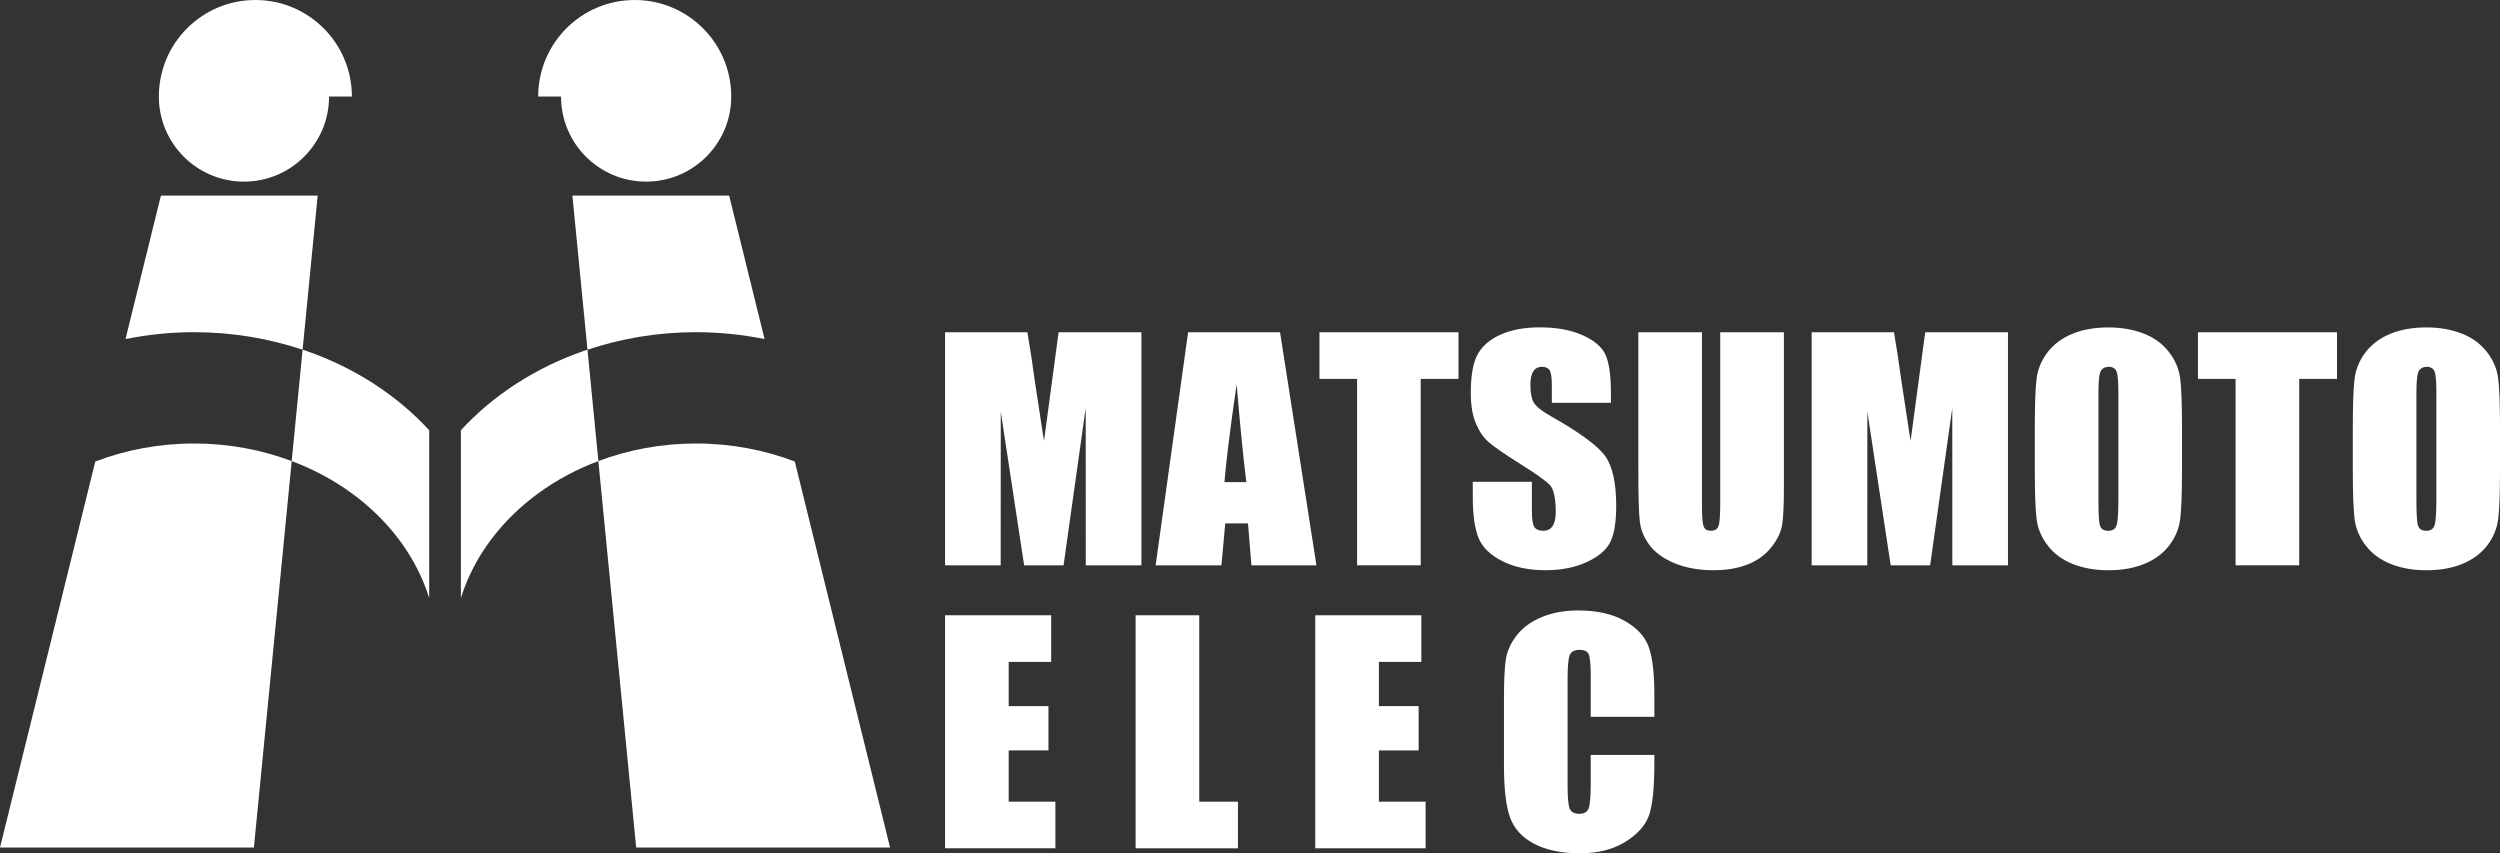 <?xml version="1.0" encoding="UTF-8"?>
<svg id="_レイヤー_1" data-name="レイヤー 1" xmlns="http://www.w3.org/2000/svg" version="1.1" viewBox="0 0 117.203 40">
  <rect x="0" y="0" width="117.203" height="40" fill="#333333" stroke="none"/>
  <defs>
    <style>
      .cls-1 {
        fill: #fff;
        stroke-width: 0px;
      }
    </style>
  </defs>
  <g>
    <path class="cls-1" d="M53.511,15.577v10.925h-2.608l-.004-7.376-1.038,7.376h-1.849l-1.095-7.207-.004,7.207h-2.608v-10.925h3.86c.115.657.233,1.431.354,2.323l.424,2.779.686-5.102h3.881Z"/>
    <path class="cls-1" d="M60.01,15.577l1.706,10.925h-3.048l-.16-1.964h-1.067l-.179,1.964h-3.084l1.522-10.925h4.311ZM58.429,22.602c-.151-1.237-.302-2.767-.454-4.589-.304,2.092-.495,3.622-.572,4.589h1.027Z"/>
    <path class="cls-1" d="M68.376,15.577v2.186h-1.771v8.739h-2.983v-8.739h-1.764v-2.186h6.519Z"/>
    <path class="cls-1" d="M75.522,18.884h-2.77v-.81c0-.378-.035-.618-.106-.722-.071-.103-.189-.155-.354-.155-.18,0-.315.07-.408.209-.092.14-.138.351-.138.635,0,.365.052.639.155.824.099.185.38.407.843.668,1.328.751,2.164,1.367,2.509,1.848.345.481.517,1.257.517,2.328,0,.778-.096,1.352-.287,1.721-.191.369-.561.678-1.109.928-.548.25-1.186.374-1.913.374-.798,0-1.48-.144-2.044-.432-.564-.288-.934-.655-1.109-1.1-.175-.445-.262-1.077-.262-1.896v-.715h2.77v1.329c0,.409.039.673.117.79.078.117.216.175.414.175s.346-.074.443-.223c.097-.148.145-.369.145-.661,0-.643-.092-1.064-.276-1.262-.189-.198-.654-.529-1.396-.992-.742-.468-1.233-.807-1.474-1.019-.241-.211-.441-.504-.599-.877-.158-.373-.237-.85-.237-1.431,0-.837.112-1.449.337-1.836.224-.387.587-.689,1.088-.908.501-.218,1.105-.327,1.814-.327.775,0,1.435.119,1.98.358.545.239.907.539,1.084.901.177.362.266.977.266,1.846v.432Z"/>
    <path class="cls-1" d="M83.631,15.577v7.302c0,.828-.028,1.409-.085,1.744s-.224.679-.503,1.033c-.279.353-.646.621-1.102.803-.456.182-.993.273-1.612.273-.685,0-1.29-.108-1.814-.324-.524-.216-.916-.497-1.176-.843s-.413-.712-.46-1.097c-.047-.385-.071-1.193-.071-2.426v-6.465h2.983v8.192c0,.477.027.782.081.914.054.133.164.199.329.199.189,0,.311-.073.365-.219.054-.146.081-.492.081-1.036v-8.051h2.983Z"/>
    <path class="cls-1" d="M94.136,15.577v10.925h-2.608l-.003-7.376-1.038,7.376h-1.849l-1.095-7.207-.003,7.207h-2.608v-10.925h3.86c.115.657.232,1.431.354,2.323l.424,2.779.686-5.102h3.881Z"/>
    <path class="cls-1" d="M102.295,21.975c0,1.098-.027,1.875-.081,2.332-.054.457-.224.874-.51,1.252-.286.378-.672.668-1.159.871-.486.202-1.053.304-1.701.304-.614,0-1.165-.096-1.654-.287-.489-.191-.882-.478-1.18-.86-.298-.382-.475-.799-.531-1.248-.057-.45-.085-1.237-.085-2.362v-1.869c0-1.098.027-1.875.081-2.331.054-.457.224-.874.51-1.252.286-.378.672-.668,1.158-.871.486-.202,1.053-.304,1.701-.304.614,0,1.166.096,1.655.287.489.191.882.478,1.18.86.298.382.475.799.532,1.248.057.45.085,1.237.085,2.362v1.869ZM99.312,18.385c0-.508-.029-.833-.088-.975-.059-.142-.181-.213-.365-.213-.156,0-.275.057-.358.172-.083.115-.124.453-.124,1.016v5.102c0,.634.027,1.026.081,1.174.054.148.181.223.379.223.203,0,.333-.085.39-.256.057-.171.085-.578.085-1.221v-5.021Z"/>
    <path class="cls-1" d="M109.561,15.577v2.186h-1.771v8.739h-2.983v-8.739h-1.764v-2.186h6.519Z"/>
    <path class="cls-1" d="M117.203,21.975c0,1.098-.027,1.875-.081,2.332-.054.457-.224.874-.51,1.252-.286.378-.672.668-1.159.871-.486.202-1.053.304-1.701.304-.614,0-1.165-.096-1.654-.287-.489-.191-.882-.478-1.18-.86-.298-.382-.475-.799-.531-1.248s-.085-1.237-.085-2.362v-1.869c0-1.098.027-1.875.081-2.331.054-.457.224-.874.51-1.252.286-.378.672-.668,1.158-.871.486-.202,1.053-.304,1.701-.304.614,0,1.166.096,1.655.287.489.191.882.478,1.18.86.298.382.475.799.532,1.248.057.45.085,1.237.085,2.362v1.869ZM114.22,18.385c0-.508-.029-.833-.088-.975-.059-.142-.181-.213-.365-.213-.156,0-.275.057-.358.172-.083.115-.124.453-.124,1.016v5.102c0,.634.027,1.026.081,1.174.054.148.181.223.379.223.203,0,.333-.085.39-.256.057-.171.085-.578.085-1.221v-5.021Z"/>
    <path class="cls-1" d="M44.306,28.845h4.974v2.186h-1.991v2.072h1.864v2.078h-1.864v2.402h2.189v2.186h-5.173v-10.925Z"/>
    <path class="cls-1" d="M56.222,28.845v8.739h1.814v2.186h-4.797v-10.925h2.983Z"/>
    <path class="cls-1" d="M61.661,28.845h4.974v2.186h-1.991v2.072h1.863v2.078h-1.863v2.402h2.189v2.186h-5.172v-10.925Z"/>
    <path class="cls-1" d="M77.558,33.603h-2.983v-1.899c0-.552-.032-.897-.096-1.034-.064-.137-.204-.205-.422-.205-.246,0-.401.083-.467.25-.066.167-.099.526-.099,1.08v5.075c0,.531.033.877.099,1.039.066.162.215.243.446.243.222,0,.367-.081.436-.243.069-.162.103-.544.103-1.143v-1.373h2.983v.426c0,1.131-.084,1.933-.251,2.406-.168.473-.539.888-1.113,1.244-.574.356-1.281.534-2.122.534-.874,0-1.594-.151-2.161-.452-.567-.301-.943-.719-1.127-1.252-.184-.533-.276-1.335-.276-2.406v-3.192c0-.787.028-1.378.085-1.771.057-.394.225-.773.507-1.137.281-.364.671-.651,1.169-.86.498-.209,1.071-.314,1.718-.314.879,0,1.604.162,2.175.485.572.323.947.727,1.127,1.21.179.483.269,1.234.269,2.254v1.038Z"/>
  </g>
  <g>
    <path class="cls-1" d="M11.972,0c-2.499,0-4.525,2.026-4.525,4.525,0,2.204,1.786,3.99,3.99,3.99s3.99-1.786,3.99-3.99h1.07c0-2.499-2.026-4.525-4.525-4.525Z"/>
    <path class="cls-1" d="M14.379,16.458c-.064-.022-.129-.041-.193-.063l-.511,5.221c.238.09.474.184.703.287,2.001.897,3.653,2.287,4.735,3.98.431.675.772,1.399,1.008,2.158v-7.87c-1.495-1.628-3.469-2.919-5.742-3.713Z"/>
    <path class="cls-1" d="M14.186,16.395l.707-7.224h-7.349l-1.66,6.725c1.033-.209,2.109-.323,3.216-.323,1.794,0,3.508.295,5.085.822Z"/>
    <path class="cls-1" d="M4.467,21.637L0,39.735h11.903l1.773-18.119c-1.401-.527-2.948-.824-4.575-.824-1.65,0-3.217.303-4.634.845Z"/>
    <path class="cls-1" d="M29.756,0c-2.499,0-4.525,2.026-4.525,4.525h1.07c0,2.204,1.786,3.99,3.99,3.99s3.99-1.786,3.99-3.99c0-2.499-2.026-4.525-4.525-4.525Z"/>
    <path class="cls-1" d="M27.349,16.458c.064-.022.129-.041.193-.063l.511,5.221c-.238.09-.474.184-.703.287-2.001.897-3.653,2.287-4.735,3.98-.431.675-.772,1.399-1.008,2.158v-7.87c1.495-1.628,3.469-2.919,5.742-3.713Z"/>
    <path class="cls-1" d="M27.542,16.395l-.707-7.224h7.349l1.66,6.725c-1.033-.209-2.109-.323-3.216-.323-1.794,0-3.508.295-5.085.822Z"/>
    <path class="cls-1" d="M37.261,21.637l4.467,18.098h-11.903l-1.773-18.119c1.401-.527,2.948-.824,4.575-.824,1.65,0,3.217.303,4.634.845Z"/>
  </g>
</svg>